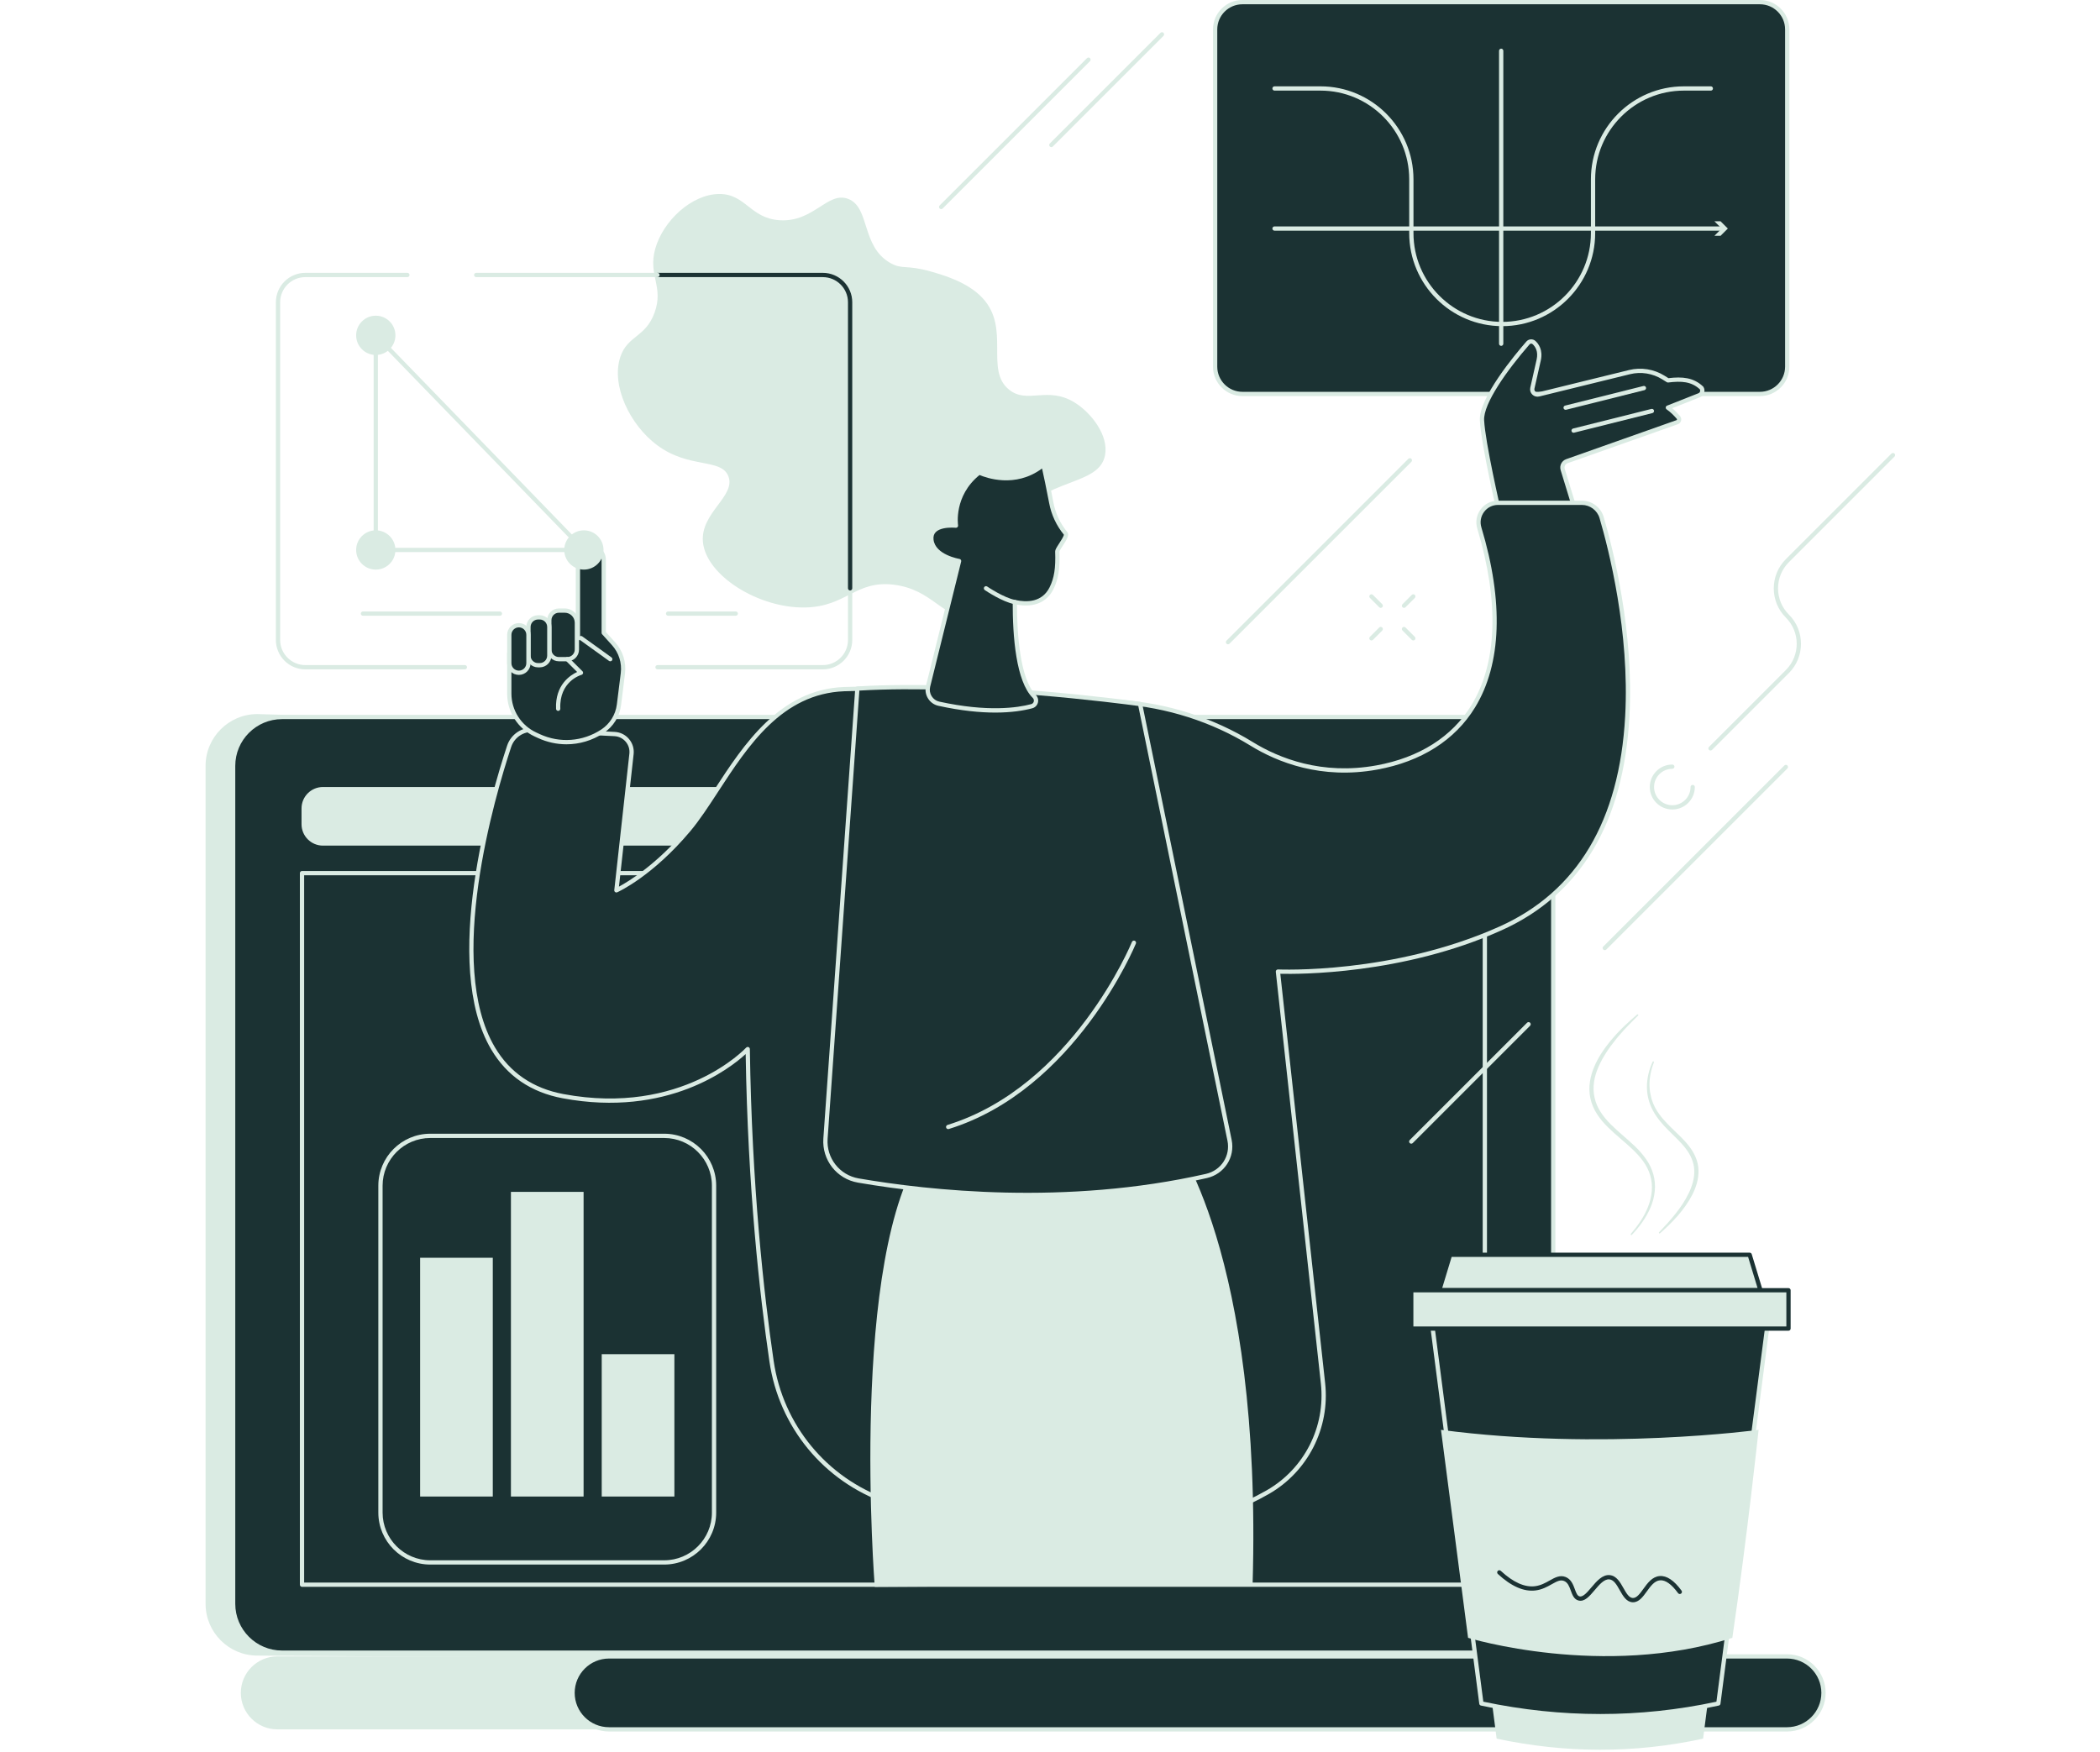 <svg width="664" height="554" viewBox="0 0 664 554" fill="none" xmlns="http://www.w3.org/2000/svg">
<path d="M184.342 511.237C194.542 503.947 205.101 497.15 215.83 490.67C237.607 477.511 260.187 465.752 282.925 454.356C294.883 448.36 307.162 442.939 319.32 437.36C331.551 431.748 343.806 426.185 356.064 420.627C367.263 415.547 378.463 410.468 389.651 405.361C426.905 326.286 468.033 236.641 462.987 236.641L81.373 225.816C72.345 225.816 65 233.16 65 242.186V507.182C65 516.211 72.345 523.556 81.373 523.556L193.888 524.281C199.663 520.042 178.518 515.401 184.342 511.237Z" fill="#DAEBE3"/>
<path d="M475.671 226.741H89.161C80.63 226.741 73.714 233.656 73.714 242.186V507.182C73.714 515.712 80.63 522.63 89.161 522.63H475.671C484.2 522.63 491.116 515.712 491.116 507.182V242.186C491.116 233.656 484.2 226.741 475.671 226.741Z" fill="#1B3233"/>
<path d="M89.161 227.415C81.016 227.415 74.39 234.043 74.39 242.186V507.183C74.39 515.328 81.016 521.953 89.161 521.953H475.671C483.814 521.953 490.441 515.328 490.441 507.183V242.186C490.441 234.043 483.814 227.415 475.671 227.415H89.161ZM475.671 523.305H89.161C80.271 523.305 73.039 516.072 73.039 507.183V242.186C73.039 233.296 80.271 226.064 89.161 226.064H475.671C484.56 226.064 491.793 233.296 491.793 242.186V507.183C491.793 516.072 484.56 523.305 475.671 523.305Z" fill="#DAEBE3"/>
<path d="M245.468 523.809H87.683C81.322 523.809 76.147 528.986 76.147 535.345C76.147 541.706 81.322 546.883 87.683 546.883H250.18C256.543 546.883 245.468 523.809 245.468 523.809Z" fill="#DAEBE3"/>
<path d="M565.035 523.809H192.571C186.2 523.809 181.035 528.974 181.035 535.345C181.035 541.715 186.2 546.883 192.571 546.883H565.035C571.406 546.883 576.57 541.715 576.57 535.345C576.57 528.974 571.406 523.809 565.035 523.809Z" fill="#1B3233"/>
<path d="M192.572 524.484C186.582 524.484 181.71 529.358 181.71 535.345C181.71 541.335 186.582 546.206 192.572 546.206H565.035C571.025 546.206 575.896 541.335 575.896 535.345C575.896 529.358 571.025 524.484 565.035 524.484H192.572ZM565.035 547.558H192.572C185.838 547.558 180.36 542.079 180.36 535.345C180.36 528.611 185.838 523.136 192.572 523.136H565.035C571.769 523.136 577.248 528.611 577.248 535.345C577.248 542.079 571.769 547.558 565.035 547.558Z" fill="#DAEBE3"/>
<path d="M462.714 248.88H102.115C98.373 248.88 95.34 251.913 95.34 255.656V260.642C95.34 264.382 98.373 267.415 102.115 267.415H462.714C466.458 267.415 469.49 264.382 469.49 260.642V255.656C469.49 251.913 466.458 248.88 462.714 248.88Z" fill="#DAEBE3"/>
<path d="M460.967 258.148C460.967 260.612 458.968 262.611 456.504 262.611C454.039 262.611 452.041 260.612 452.041 258.148C452.041 255.684 454.039 253.685 456.504 253.685C458.968 253.685 460.967 255.684 460.967 258.148Z" fill="#1B3233"/>
<path d="M469.491 501.135H95.493V276.114H469.491V501.135Z" fill="#1B3233"/>
<path d="M96.169 500.458H468.816V276.792H96.169V500.458ZM469.491 501.81H95.493C95.121 501.81 94.818 501.508 94.818 501.136V276.115C94.818 275.743 95.121 275.441 95.493 275.441H469.491C469.866 275.441 470.168 275.743 470.168 276.115V501.136C470.168 501.508 469.866 501.81 469.491 501.81Z" fill="#DAEBE3"/>
<path d="M553.079 437.569H458.647L473.225 549.816C494.868 554.431 516.623 554.573 538.502 549.816L553.079 437.569Z" fill="#DAEBE3"/>
<path d="M560.058 409.854H451.669L468.402 538.695C493.241 543.986 518.213 544.15 543.328 538.695L560.058 409.854Z" fill="#1B3233"/>
<path d="M469.01 538.133C493.701 543.328 518.495 543.328 542.718 538.136L559.29 410.532H452.437L469.01 538.133ZM506.044 543.382C493.48 543.382 480.856 542.04 468.26 539.355C467.982 539.294 467.767 539.065 467.731 538.783L451.001 409.942C450.974 409.752 451.034 409.555 451.161 409.41C451.291 409.265 451.476 409.18 451.669 409.18H560.058C560.252 409.18 560.439 409.265 560.566 409.41C560.693 409.555 560.754 409.752 560.729 409.942L543.996 538.783C543.96 539.065 543.749 539.294 543.47 539.355C531.116 542.04 518.61 543.382 506.044 543.382Z" fill="#DAEBE3"/>
<path d="M553.234 396.813H458.493L455.086 408.022H556.641L553.234 396.813Z" fill="#DAEBE3"/>
<path d="M455.999 407.345H555.731L552.735 397.488H458.992L455.999 407.345ZM556.641 408.696H455.085C454.874 408.696 454.671 408.593 454.544 408.424C454.417 408.252 454.378 408.031 454.441 407.825L457.846 396.617C457.934 396.333 458.194 396.139 458.493 396.139H553.234C553.533 396.139 553.793 396.333 553.881 396.617L557.288 407.825C557.349 408.031 557.312 408.252 557.182 408.424C557.055 408.593 556.856 408.696 556.641 408.696Z" fill="#1B3233"/>
<path d="M565.507 420.137H446.223V408.021H565.507V420.137Z" fill="#DAEBE3"/>
<path d="M446.898 419.463H564.83V408.696H446.898V419.463ZM565.507 420.815H446.223C445.848 420.815 445.546 420.513 445.546 420.138V408.022C445.546 407.647 445.848 407.345 446.223 407.345H565.507C565.879 407.345 566.181 407.647 566.181 408.022V420.138C566.181 420.513 565.879 420.815 565.507 420.815Z" fill="#1B3233"/>
<path d="M455.621 452.164L464.19 517.932C464.19 517.932 506.944 530.973 547.749 517.932C552.441 486.095 556.052 452.164 556.052 452.164C556.052 452.164 506.485 458.892 455.621 452.164Z" fill="#DAEBE3"/>
<path d="M516.357 506.692C516.312 506.692 516.269 506.692 516.224 506.689C514.25 506.605 513.182 504.706 512.145 502.87C511.199 501.189 510.304 499.602 508.883 499.451C507.247 499.281 505.705 501.102 504.211 502.861C502.581 504.787 501.042 506.608 499.134 506.142C497.689 505.791 497.172 504.379 496.673 503.013C496.189 501.685 495.73 500.433 494.535 499.956C493.389 499.499 492.358 500.025 490.632 500.993C489.226 501.782 487.629 502.68 485.558 502.946C481.869 503.424 477.854 501.667 473.606 497.736C473.333 497.482 473.315 497.056 473.569 496.781C473.823 496.506 474.25 496.491 474.525 496.745C478.462 500.394 482.117 502.03 485.386 501.607C487.197 501.374 488.673 500.545 489.97 499.817C491.651 498.873 493.238 497.984 495.034 498.701C496.791 499.402 497.429 501.147 497.943 502.547C498.421 503.856 498.759 504.66 499.452 504.83C500.549 505.093 501.886 503.518 503.18 501.991C504.819 500.055 506.681 497.854 509.025 498.108C511.135 498.332 512.299 500.391 513.321 502.205C514.216 503.79 515.06 505.286 516.282 505.341C517.515 505.371 518.525 503.974 519.608 502.471C520.917 500.654 522.401 498.598 524.766 498.402C526.997 498.217 529.317 499.768 531.684 503.007C531.905 503.309 531.838 503.732 531.536 503.95C531.237 504.171 530.813 504.104 530.593 503.805C528.521 500.969 526.598 499.602 524.878 499.747C523.133 499.892 521.897 501.604 520.702 503.261C519.487 504.948 518.229 506.692 516.357 506.692Z" fill="#1B3233"/>
<path d="M517.945 321.159C516.723 322.389 515.468 323.577 514.301 324.85C513.699 325.467 513.128 326.111 512.568 326.767L511.71 327.732L510.893 328.733C508.737 331.4 506.784 334.254 505.439 337.356C504.069 340.431 503.437 343.869 504.193 347.099C504.858 350.352 506.908 353.161 509.309 355.553C511.716 357.975 514.467 360.1 516.995 362.54C518.262 363.759 519.447 365.089 520.469 366.553C521.497 368.01 522.293 369.655 522.776 371.388C523.759 374.871 523.275 378.626 521.872 381.858C520.49 385.121 518.368 387.975 515.979 390.503C515.894 390.594 515.752 390.6 515.662 390.512C515.574 390.431 515.568 390.295 515.647 390.204C517.893 387.594 519.898 384.737 521.125 381.556C521.739 379.972 522.147 378.315 522.283 376.637C522.413 374.965 522.259 373.268 521.776 371.672C521.298 370.072 520.536 368.563 519.541 367.206C518.555 365.839 517.385 364.602 516.152 363.42C513.675 361.053 510.905 358.945 508.402 356.46C507.147 355.223 505.971 353.872 504.994 352.36C504.008 350.857 503.268 349.164 502.878 347.386C502.472 345.611 502.454 343.757 502.735 341.976C503.008 340.192 503.561 338.472 504.299 336.857C504.465 336.443 504.662 336.044 504.87 335.657C505.079 335.264 505.269 334.865 505.49 334.481C505.95 333.728 506.385 332.957 506.908 332.246L507.664 331.167C507.924 330.81 508.202 330.471 508.468 330.124L509.285 329.093L510.143 328.101L511.005 327.112L511.906 326.163C512.508 325.528 513.122 324.908 513.763 324.315C515.006 323.094 516.327 321.96 517.645 320.826C517.739 320.744 517.881 320.753 517.96 320.847C518.038 320.938 518.032 321.071 517.951 321.152L517.945 321.159Z" fill="#DAEBE3"/>
<path d="M522.952 335.937C522.02 338.365 521.473 340.941 521.564 343.508C521.576 344.793 521.854 346.048 522.138 347.285C522.353 347.884 522.51 348.5 522.767 349.081L523.175 349.943C523.308 350.233 523.441 350.52 523.62 350.783C524.893 353 526.683 354.874 528.533 356.704C530.387 358.53 532.389 360.287 534.052 362.437C535.702 364.553 537.003 367.199 537.042 370.011C537.154 372.805 536.277 375.493 535.058 377.875C532.558 382.668 528.808 386.532 524.881 390.015C524.79 390.097 524.651 390.088 524.572 389.997C524.497 389.913 524.5 389.783 524.575 389.701C526.39 387.808 528.155 385.873 529.773 383.835C531.4 381.806 532.845 379.635 533.955 377.331C534.532 376.185 534.962 374.985 535.279 373.766C535.609 372.551 535.76 371.299 535.705 370.062C535.63 367.571 534.562 365.233 533.02 363.226C531.484 361.197 529.534 359.446 527.669 357.578C525.794 355.721 523.992 353.683 522.695 351.3C521.385 348.93 520.711 346.202 520.744 343.517C520.775 340.823 521.44 338.175 522.546 335.768C522.598 335.659 522.728 335.611 522.837 335.662C522.943 335.71 522.991 335.831 522.952 335.937Z" fill="#DAEBE3"/>
<path d="M556.475 124.581H392.841C388.075 124.581 384.211 120.717 384.211 115.952V9.304C384.211 4.539 388.075 0.675 392.841 0.675H556.475C561.24 0.675 565.105 4.539 565.105 9.304V115.952C565.105 120.717 561.24 124.581 556.475 124.581Z" fill="#1B3233"/>
<path d="M392.84 1.352C388.456 1.352 384.888 4.92 384.888 9.304V115.952C384.888 120.339 388.456 123.907 392.84 123.907H556.475C560.862 123.907 564.43 120.339 564.43 115.952V9.304C564.43 4.92 560.862 1.352 556.475 1.352H392.84ZM556.475 125.258H392.84C387.712 125.258 383.537 121.083 383.537 115.952V9.304C383.537 4.173 387.712 0 392.84 0H556.475C561.606 0 565.782 4.173 565.782 9.304V115.952C565.782 121.083 561.606 125.258 556.475 125.258Z" fill="#DAEBE3"/>
<path d="M474.658 109.372C474.286 109.372 473.984 109.07 473.984 108.695V16.071C473.984 15.696 474.286 15.394 474.658 15.394C475.033 15.394 475.335 15.696 475.335 16.071V108.695C475.335 109.07 475.033 109.372 474.658 109.372Z" fill="#DAEBE3"/>
<path d="M544.779 72.949H402.994C402.622 72.949 402.32 72.647 402.32 72.272C402.32 71.9 402.622 71.598 402.994 71.598H544.779C545.154 71.598 545.457 71.9 545.457 72.272C545.457 72.647 545.154 72.949 544.779 72.949Z" fill="#DAEBE3"/>
<path d="M542.089 74.563L544.381 72.271L542.089 69.982H544.033L546.325 72.271L544.033 74.563H542.089Z" fill="#DAEBE3"/>
<path d="M474.978 103.14C458.768 103.14 445.579 89.951 445.579 73.738V56.703C445.579 41.237 432.995 28.655 417.529 28.655H402.994C402.622 28.655 402.32 28.353 402.32 27.978C402.32 27.606 402.622 27.304 402.994 27.304H417.529C433.738 27.304 446.928 40.493 446.928 56.703V73.738C446.928 89.204 459.512 101.789 474.978 101.789C490.444 101.789 503.029 89.204 503.029 73.738V56.703C503.029 40.493 516.218 27.304 532.428 27.304H540.945C541.317 27.304 541.62 27.606 541.62 27.978C541.62 28.353 541.317 28.655 540.945 28.655H532.428C516.962 28.655 504.38 41.237 504.38 56.703V73.738C504.38 89.951 491.191 103.14 474.978 103.14Z" fill="#DAEBE3"/>
<path d="M305.097 193.904C298.397 195.985 294.983 186.391 282.586 184.9C270.513 183.445 267.664 191.815 254.674 192.102C239.868 192.426 223.244 182 222.259 171.393C221.401 162.153 232.787 156.865 230.294 150.587C227.996 144.8 217.931 148.311 207.823 140.815C199.147 134.384 193.143 121.848 196.148 112.867C198.433 106.037 204.085 106.768 206.953 98.91C209.992 90.58 204.797 87.109 207.198 78.612C209.671 69.859 218.663 61.435 227.357 61.347C235.785 61.263 237.164 69.082 246.57 69.647C257.348 70.297 261.699 60.407 268.178 62.895C275.169 65.577 272.23 77.899 281.507 83.16C285.374 85.352 286.468 83.619 294.291 85.854C298.279 86.994 305.935 89.18 310.634 94.208C319.641 103.845 311.272 116.943 319.051 123.22C324.851 127.898 331.179 121.987 339.76 127.272C345.064 130.541 350.594 137.691 349.406 143.941C347.537 153.777 331.046 150.787 319.502 164.641C308.925 177.335 313.143 191.401 305.097 193.904Z" fill="#DAEBE3"/>
<path d="M192.965 301.916C192.943 301.916 192.921 301.916 192.898 301.913C192.527 301.876 192.256 301.547 192.292 301.175L194.23 281.485C194.266 281.113 194.59 280.85 194.968 280.877C195.339 280.913 195.61 281.246 195.574 281.618L193.636 301.308C193.602 301.656 193.308 301.916 192.965 301.916Z" fill="#DAEBE3"/>
<path d="M538.043 122.722C535.032 119.867 531.512 119.78 527.391 120.291L525.939 119.381C522.755 117.391 518.903 116.774 515.257 117.669L486.541 124.723C485.338 125.017 484.246 123.946 484.518 122.74C485.069 120.33 485.888 116.714 486.523 113.859C487.173 110.936 486.018 109.215 485.044 108.329C484.491 107.824 483.629 107.879 483.136 108.444C479.959 112.088 468.221 126.033 468.593 132.927C469.022 140.9 474.492 164.116 474.492 164.116H498.896L494.112 148.48C493.777 147.386 494.363 146.222 495.443 145.838L530.29 133.513C530.919 133.293 531.125 132.512 530.693 132.007C529.918 131.1 528.694 129.803 527.36 128.905L537.269 124.99C538.17 124.633 538.539 123.553 538.043 122.722Z" fill="#1B3233"/>
<path d="M475.027 163.438H497.982L493.465 148.679C493.024 147.231 493.792 145.707 495.219 145.202L530.066 132.878C530.181 132.836 530.224 132.745 530.236 132.693C530.251 132.642 530.26 132.542 530.178 132.445C529.419 131.557 528.246 130.317 526.982 129.464C526.774 129.325 526.662 129.08 526.689 128.829C526.716 128.581 526.88 128.367 527.112 128.276L537.021 124.36C537.266 124.263 537.456 124.064 537.541 123.816C537.617 123.592 537.601 123.35 537.502 123.139C534.799 120.629 531.657 120.442 527.472 120.959C527.321 120.977 527.164 120.943 527.034 120.862L525.579 119.955C522.571 118.074 518.867 117.478 515.42 118.325L486.701 125.379C485.909 125.576 485.083 125.349 484.5 124.774C483.919 124.203 483.681 123.387 483.862 122.591C484.409 120.182 485.229 116.565 485.864 113.711C486.435 111.153 485.486 109.644 484.591 108.828C484.461 108.71 484.288 108.646 484.11 108.658C483.931 108.67 483.765 108.752 483.644 108.888C476.508 117.067 468.985 127.665 469.267 132.89C469.651 140.053 474.219 159.958 475.027 163.438ZM498.896 164.79H474.492C474.177 164.79 473.905 164.575 473.832 164.269C473.609 163.317 468.344 140.903 467.918 132.963C467.537 125.878 479.081 112.066 482.628 107.999C482.988 107.588 483.487 107.343 484.034 107.31C484.569 107.27 485.096 107.464 485.501 107.83C486.45 108.692 487.932 110.645 487.182 114.004C486.547 116.862 485.728 120.481 485.177 122.891C485.102 123.229 485.198 123.565 485.446 123.813C485.697 124.058 486.039 124.152 486.381 124.067L515.096 117.016C518.894 116.081 522.979 116.735 526.296 118.809L527.548 119.589C531.92 119.072 535.467 119.35 538.508 122.232C538.554 122.274 538.593 122.322 538.623 122.377C538.962 122.942 539.032 123.625 538.82 124.251C538.605 124.877 538.131 125.373 537.517 125.615L528.727 129.089C529.716 129.909 530.59 130.846 531.206 131.566C531.554 131.974 531.678 132.527 531.542 133.041C531.403 133.558 531.019 133.972 530.517 134.151L495.669 146.475C494.925 146.738 494.526 147.53 494.756 148.283L499.543 163.916C499.606 164.121 499.567 164.342 499.44 164.514C499.313 164.687 499.11 164.79 498.896 164.79Z" fill="#DAEBE3"/>
<path d="M497.556 136.848C497.254 136.848 496.978 136.646 496.903 136.337C496.812 135.977 497.03 135.608 497.393 135.518L522.154 129.319C522.516 129.229 522.882 129.449 522.973 129.809C523.064 130.172 522.843 130.538 522.48 130.628L497.719 136.827C497.665 136.842 497.61 136.848 497.556 136.848Z" fill="#DAEBE3"/>
<path d="M495.035 129.594C494.732 129.594 494.457 129.392 494.381 129.083C494.291 128.72 494.508 128.355 494.871 128.264L519.632 122.065C519.995 121.975 520.361 122.195 520.451 122.555C520.542 122.918 520.321 123.284 519.962 123.375L495.201 129.576C495.143 129.588 495.089 129.594 495.035 129.594Z" fill="#DAEBE3"/>
<path d="M168.683 230.796C175.617 231.213 187.236 231.788 194.303 232.126C197.576 232.284 200.033 235.168 199.673 238.428L194.901 281.551C194.901 281.551 205.806 276.647 217.748 262.423C229.689 248.197 240.446 218.958 266.893 217.924C283.723 217.265 325.942 219.959 354.428 222.006C369.059 223.055 383.252 227.542 395.746 235.232C404.823 240.816 418.303 245.805 435.347 242.706C466.642 237.013 480.781 210.226 467.752 166.96C466.557 162.996 469.508 159.002 473.645 159.002H500.189C503.071 159.002 505.602 160.901 506.415 163.668C512.462 184.295 532.67 267.409 474.491 293.579C440.155 309.021 404.067 307.243 404.067 307.243L418.321 437.475C419.845 451.393 413.002 464.906 400.856 471.872C388.108 479.18 368.183 485.893 338.539 484.91C313.79 484.091 294.556 479.707 280.357 474.718C260.93 467.893 246.932 450.828 243.952 430.451C240.744 408.511 237.033 374.483 236.423 331.756C236.423 331.756 216.313 353.783 178.048 346.65C130.791 337.842 153.668 258.121 160.987 236.009C162.073 232.725 165.23 230.59 168.683 230.796Z" fill="#1B3233"/>
<path d="M236.423 331.081C236.504 331.081 236.585 331.093 236.663 331.124C236.922 331.223 237.095 331.468 237.099 331.747C237.716 374.952 241.53 409.216 244.621 430.354C247.577 450.573 261.357 467.328 280.581 474.082C297.75 480.115 317.255 483.528 338.563 484.236C363.257 485.049 384.109 480.695 400.521 471.286C412.422 464.461 419.147 451.217 417.65 437.547L403.397 307.315C403.375 307.119 403.442 306.922 403.578 306.78C403.714 306.635 403.904 306.56 404.101 306.569C404.461 306.587 440.43 308.159 474.214 292.962C498.705 281.947 512.046 259.59 513.863 226.508C515.329 199.879 508.689 173.824 505.766 163.858C505.046 161.397 502.751 159.676 500.19 159.676H473.645C471.895 159.676 470.292 160.483 469.249 161.886C468.2 163.298 467.888 165.076 468.396 166.767C475.487 190.3 474.791 209.999 466.391 223.726C460.075 234.046 449.383 240.84 435.468 243.371C417.744 246.594 403.892 241.037 395.393 235.806C383.138 228.265 368.957 223.726 354.38 222.68C323.542 220.464 283.336 217.957 266.921 218.598C247.263 219.369 236.536 235.827 227.072 250.35C224.052 254.985 221.2 259.36 218.265 262.856C206.361 277.036 195.63 281.962 195.179 282.165C194.958 282.264 194.7 282.24 194.504 282.095C194.308 281.953 194.204 281.717 194.23 281.475L199.002 238.352C199.156 236.961 198.741 235.612 197.834 234.548C196.93 233.49 195.664 232.867 194.271 232.8C187.723 232.486 175.685 231.896 168.642 231.47C165.484 231.27 162.616 233.236 161.628 236.22C156.47 251.807 140.853 304.718 156.475 331.172C161.218 339.203 168.518 344.189 178.172 345.988C215.633 352.973 235.726 331.517 235.924 331.299C236.055 331.157 236.237 331.081 236.423 331.081ZM344.353 485.681C342.43 485.681 340.486 485.651 338.518 485.584C317.074 484.874 297.432 481.433 280.134 475.355C260.435 468.434 246.314 451.266 243.285 430.551C240.225 409.627 236.459 375.871 235.772 333.331C230.947 337.755 211.054 353.49 177.925 347.315C167.871 345.441 160.262 340.24 155.312 331.858C139.4 304.915 155.142 251.52 160.346 235.797C161.526 232.229 164.986 229.892 168.723 230.121C175.759 230.548 187.791 231.137 194.336 231.452C196.106 231.536 197.713 232.326 198.862 233.671C200.013 235.023 200.54 236.737 200.345 238.5L195.71 280.381C198.742 278.751 207.694 273.348 217.231 261.988C220.113 258.556 222.944 254.211 225.94 249.612C235.106 235.549 246.513 218.045 266.869 217.25C283.339 216.606 323.602 219.115 354.477 221.332C369.268 222.393 383.661 227.001 396.1 234.657C404.4 239.764 417.922 245.188 435.227 242.041C448.751 239.582 459.129 233.003 465.239 223.022C473.434 209.63 474.078 190.312 467.105 167.154C466.47 165.052 466.857 162.839 468.166 161.082C469.467 159.331 471.465 158.325 473.645 158.325H500.19C503.347 158.325 506.174 160.444 507.063 163.477C510.005 173.509 516.69 199.743 515.211 226.581C513.364 260.207 499.754 282.954 474.767 294.196C443.469 308.271 410.321 308.083 404.824 307.944L418.996 437.399C420.55 451.604 413.562 465.365 401.192 472.456C385.871 481.242 366.774 485.681 344.353 485.681Z" fill="#DAEBE3"/>
<path d="M193.996 203.562L190.895 200.124V176.978C190.895 174.725 189.069 172.899 186.816 172.899C184.564 172.899 182.737 174.725 182.737 176.978V201.899L161.032 206.625V219.348C161.032 224.891 164.251 229.928 169.281 232.256L170.361 232.755C176.871 235.77 184.476 235.208 190.473 231.271C193.366 229.369 195.281 226.294 195.711 222.859L196.95 212.944C197.376 209.537 196.298 206.111 193.996 203.562Z" fill="#1B3233"/>
<path d="M161.707 207.169V219.348C161.707 224.606 164.792 229.435 169.564 231.642L170.644 232.144C176.986 235.08 184.26 234.542 190.102 230.705C192.835 228.909 194.635 226.018 195.041 222.774L196.28 212.859C196.682 209.645 195.666 206.419 193.495 204.012L190.393 200.577C190.281 200.453 190.219 200.29 190.219 200.124V176.978C190.219 175.1 188.692 173.573 186.816 173.573C184.939 173.573 183.412 175.1 183.412 176.978V201.899C183.412 202.216 183.191 202.491 182.881 202.561L161.707 207.169ZM179.099 235.371C176.041 235.371 172.968 234.708 170.077 233.369L168.997 232.87C163.748 230.439 160.356 225.133 160.356 219.348V206.625C160.356 206.307 160.577 206.032 160.888 205.962L182.062 201.354V176.978C182.062 174.356 184.194 172.221 186.816 172.221C189.437 172.221 191.57 174.356 191.57 176.978V199.864L194.497 203.108C196.932 205.805 198.071 209.422 197.62 213.029L196.381 222.94C195.926 226.578 193.907 229.819 190.843 231.833C187.272 234.179 183.199 235.371 179.099 235.371Z" fill="#DAEBE3"/>
<path d="M179.376 208.451H176.72C175.046 208.451 173.689 207.097 173.689 205.421V196.121C173.689 194.446 175.046 193.088 176.72 193.088H178.567C180.687 193.088 182.407 194.808 182.407 196.928V205.421C182.407 207.097 181.05 208.451 179.376 208.451Z" fill="#1B3233"/>
<path d="M176.72 193.765C175.421 193.765 174.364 194.82 174.364 196.121V205.421C174.364 206.722 175.421 207.777 176.72 207.777H179.375C180.674 207.777 181.731 206.722 181.731 205.421V196.928C181.731 195.183 180.312 193.765 178.567 193.765H176.72ZM179.375 209.128H176.72C174.676 209.128 173.014 207.465 173.014 205.421V196.121C173.014 194.077 174.676 192.414 176.72 192.414H178.567C181.056 192.414 183.082 194.439 183.082 196.928V205.421C183.082 207.465 181.419 209.128 179.375 209.128Z" fill="#DAEBE3"/>
<path d="M170.659 210.362H170.125C168.451 210.362 167.094 209.004 167.094 207.332V198.264C167.094 196.592 168.451 195.234 170.125 195.234H170.659C172.333 195.234 173.69 196.592 173.69 198.264V207.332C173.69 209.004 172.333 210.362 170.659 210.362Z" fill="#1B3233"/>
<path d="M170.124 195.909C168.826 195.909 167.769 196.967 167.769 198.264V207.332C167.769 208.629 168.826 209.688 170.124 209.688H170.659C171.958 209.688 173.014 208.629 173.014 207.332V198.264C173.014 196.967 171.958 195.909 170.659 195.909H170.124ZM170.659 211.039H170.124C168.081 211.039 166.418 209.376 166.418 207.332V198.264C166.418 196.223 168.081 194.56 170.124 194.56H170.659C172.702 194.56 174.365 196.223 174.365 198.264V207.332C174.365 209.376 172.702 211.039 170.659 211.039Z" fill="#DAEBE3"/>
<path d="M164.063 212.751C162.389 212.751 161.032 211.393 161.032 209.721V200.75C161.032 199.075 162.389 197.717 164.063 197.717C165.737 197.717 167.094 199.075 167.094 200.75V209.721C167.094 211.393 165.737 212.751 164.063 212.751Z" fill="#1B3233"/>
<path d="M164.063 198.394C162.764 198.394 161.707 199.449 161.707 200.75V209.721C161.707 211.018 162.764 212.076 164.063 212.076C165.362 212.076 166.418 211.018 166.418 209.721V200.75C166.418 199.449 165.362 198.394 164.063 198.394ZM164.063 213.425C162.019 213.425 160.356 211.762 160.356 209.721V200.75C160.356 198.706 162.019 197.043 164.063 197.043C166.106 197.043 167.769 198.706 167.769 200.75V209.721C167.769 211.762 166.106 213.425 164.063 213.425Z" fill="#DAEBE3"/>
<path d="M192.963 209.128C192.827 209.128 192.689 209.086 192.569 209.001L183.299 202.328C182.997 202.114 182.928 201.69 183.146 201.388C183.364 201.085 183.785 201.016 184.088 201.234L193.358 207.904C193.661 208.122 193.73 208.545 193.512 208.847C193.38 209.029 193.173 209.128 192.963 209.128Z" fill="#DAEBE3"/>
<path d="M176.493 224.809C176.133 224.809 175.835 224.524 175.818 224.165C175.481 216.593 180.315 213.503 182.487 212.502L178.899 208.931C178.635 208.668 178.634 208.239 178.897 207.976C179.16 207.71 179.587 207.71 179.852 207.973L184.17 212.273C184.341 212.442 184.408 212.69 184.347 212.92C184.286 213.152 184.106 213.337 183.875 213.4C183.586 213.482 176.785 215.508 177.168 224.104C177.184 224.476 176.896 224.79 176.523 224.809C176.513 224.809 176.503 224.809 176.493 224.809Z" fill="#DAEBE3"/>
<path d="M276.593 501.822C276.593 501.822 268.263 396.568 292.307 362.99L370.689 359.698C370.689 359.698 399.142 395.582 396.061 501.135L276.593 501.822Z" fill="#DAEBE3"/>
<path d="M271.093 217.746L261.012 360.054C260.556 366.486 265.037 372.224 271.389 373.319C291.557 376.796 336.208 382.139 381.451 371.883C386.558 370.725 389.826 365.736 388.774 360.608L360.482 222.641C360.482 222.641 309.46 215.43 271.093 217.746Z" fill="#1B3233"/>
<path d="M271.725 218.384L261.683 360.103C261.251 366.22 265.472 371.614 271.501 372.654C293.465 376.44 336.93 381.283 381.302 371.224C386.104 370.135 389.094 365.53 388.112 360.744L359.916 223.246C354.697 222.535 307.561 216.322 271.725 218.384ZM324.757 378.556C302.597 378.556 283.578 376.104 271.274 373.984C264.556 372.826 259.854 366.818 260.338 360.009L270.419 217.697C270.443 217.359 270.715 217.09 271.054 217.072C309.046 214.774 360.064 221.9 360.575 221.973C360.859 222.012 361.086 222.227 361.144 222.505L389.436 360.472C390.567 365.987 387.126 371.287 381.602 372.542C361.875 377.014 342.327 378.556 324.757 378.556Z" fill="#DAEBE3"/>
<path d="M299.806 357.058C299.518 357.058 299.249 356.874 299.161 356.583C299.05 356.227 299.249 355.849 299.606 355.74C339.025 343.551 357.727 298.327 357.911 297.87C358.05 297.525 358.446 297.359 358.791 297.498C359.136 297.637 359.302 298.033 359.163 298.378C358.975 298.838 340.029 344.655 300.005 357.028C299.939 357.049 299.872 357.058 299.806 357.058Z" fill="#DAEBE3"/>
<path d="M336.984 168.744C334.653 165.941 333.075 162.582 332.404 158.996C331.209 152.613 329.909 146.959 329.909 146.959C320.372 154.866 309.623 149.426 309.623 149.426C300.643 156.405 302.27 166.229 302.27 166.229C302.27 166.229 293.915 165.315 294.502 170.704C295.083 176.055 303.135 177.395 303.255 177.416L293.45 217.011C292.836 219.49 294.381 222 296.876 222.544C311.973 225.84 321.437 224.603 326.22 223.327C327.617 222.952 328.043 221.226 327.012 220.21C321.748 215.009 320.859 200.148 320.877 190.388C325.748 191.476 330.245 190.505 332.476 186.027C334.07 182.825 334.493 179.457 334.305 174.398C334.272 173.509 337.565 169.772 336.984 168.744Z" fill="#1B3233"/>
<path d="M300.928 166.846C299.464 166.846 297.103 167.051 295.893 168.261C295.301 168.853 295.065 169.63 295.174 170.631C295.697 175.454 303.289 176.736 303.365 176.748C303.552 176.778 303.716 176.887 303.821 177.041C303.924 177.202 303.957 177.395 303.912 177.577L294.106 217.174C293.852 218.199 294.019 219.261 294.578 220.159C295.134 221.048 295.999 221.662 297.021 221.885C312.324 225.226 321.776 223.814 326.045 222.674C326.46 222.566 326.759 222.266 326.868 221.861C326.98 221.441 326.856 221.002 326.538 220.691C321.262 215.478 320.179 201.333 320.204 190.388C320.204 190.182 320.297 189.989 320.458 189.862C320.618 189.735 320.826 189.686 321.026 189.732C324.66 190.539 329.492 190.503 331.872 185.725C333.332 182.792 333.825 179.624 333.632 174.423C333.611 173.87 334.049 173.168 334.886 171.874C335.413 171.061 336.38 169.57 336.38 169.074C334.028 166.208 332.422 162.77 331.742 159.123C330.859 154.421 329.916 150.073 329.486 148.15C320.99 154.476 311.737 151.077 309.721 150.209C301.511 156.849 302.92 166.026 302.935 166.12C302.969 166.329 302.905 166.54 302.76 166.691C302.615 166.846 302.406 166.924 302.195 166.9C302.18 166.9 301.669 166.846 300.928 166.846ZM314.71 225.341C309.884 225.341 303.936 224.779 296.731 223.204C295.352 222.904 294.179 222.076 293.432 220.872C292.679 219.66 292.452 218.233 292.794 216.851L302.431 177.939C300.329 177.462 294.363 175.684 293.831 170.779C293.677 169.361 294.052 168.194 294.941 167.302C296.686 165.561 299.972 165.452 301.511 165.503C301.321 162.915 301.448 154.926 309.21 148.891C309.412 148.731 309.693 148.704 309.926 148.825C310.032 148.876 320.406 153.962 329.48 146.439C329.659 146.288 329.903 146.245 330.127 146.318C330.348 146.394 330.517 146.578 330.569 146.808C330.581 146.865 331.884 152.547 333.069 158.872C333.716 162.34 335.249 165.603 337.505 168.312C337.532 168.342 337.553 168.376 337.575 168.412C338.079 169.31 337.324 170.595 336.02 172.609C335.6 173.259 335.026 174.145 334.98 174.411C335.183 179.82 334.651 183.17 333.078 186.327C331.022 190.457 326.949 192.178 321.555 191.213C321.585 200.079 322.441 214.746 327.488 219.729C328.153 220.386 328.41 221.314 328.174 222.206C327.941 223.083 327.276 223.745 326.396 223.981C323.641 224.715 319.798 225.341 314.71 225.341Z" fill="#DAEBE3"/>
<path d="M320.88 191.065C320.838 191.065 320.796 191.062 320.756 191.053C316.898 190.34 311.607 186.751 311.383 186.599C311.075 186.388 310.996 185.968 311.205 185.659C311.416 185.354 311.837 185.272 312.145 185.484C312.196 185.52 317.424 189.064 321.001 189.726C321.367 189.792 321.609 190.146 321.543 190.512C321.482 190.839 321.198 191.065 320.88 191.065Z" fill="#DAEBE3"/>
<path d="M146.991 211.674H96.532C91.403 211.674 87.231 207.501 87.231 202.373V95.587C87.231 90.458 91.403 86.286 96.532 86.286H128.813C129.186 86.286 129.489 86.588 129.489 86.96C129.489 87.335 129.186 87.637 128.813 87.637H96.532C92.148 87.637 88.581 91.202 88.581 95.587V202.373C88.581 206.757 92.148 210.322 96.532 210.322H146.991C147.364 210.322 147.666 210.625 147.666 211C147.666 211.371 147.364 211.674 146.991 211.674Z" fill="#DAEBE3"/>
<path d="M260.172 211.674H207.895C207.522 211.674 207.22 211.371 207.22 211C207.22 210.625 207.522 210.322 207.895 210.322H260.172C264.556 210.322 268.124 206.757 268.124 202.373V186.039C268.124 185.667 268.426 185.365 268.798 185.365C269.173 185.365 269.475 185.667 269.475 186.039V202.373C269.475 207.501 265.3 211.674 260.172 211.674Z" fill="#DAEBE3"/>
<path d="M268.798 186.717C268.426 186.717 268.124 186.414 268.124 186.039V95.587C268.124 91.202 264.556 87.638 260.172 87.638H207.895C207.522 87.638 207.22 87.335 207.22 86.96C207.22 86.588 207.522 86.286 207.895 86.286H260.172C265.3 86.286 269.475 90.459 269.475 95.587V186.039C269.475 186.414 269.173 186.717 268.798 186.717Z" fill="#1B3233"/>
<path d="M207.895 87.638H150.568C150.195 87.638 149.893 87.335 149.893 86.96C149.893 86.588 150.195 86.286 150.568 86.286H207.895C208.268 86.286 208.57 86.588 208.57 86.96C208.57 87.335 208.268 87.638 207.895 87.638Z" fill="#DAEBE3"/>
<path d="M232.639 194.718H211.249C210.876 194.718 210.574 194.415 210.574 194.04C210.574 193.669 210.876 193.366 211.249 193.366H232.639C233.012 193.366 233.314 193.669 233.314 194.04C233.314 194.415 233.012 194.718 232.639 194.718Z" fill="#DAEBE3"/>
<path d="M158.072 194.718H114.761C114.388 194.718 114.085 194.415 114.085 194.04C114.085 193.669 114.388 193.366 114.761 193.366H158.072C158.445 193.366 158.747 193.669 158.747 194.04C158.747 194.415 158.445 194.718 158.072 194.718Z" fill="#DAEBE3"/>
<path d="M119.494 173.244H183.022L119.494 107.709V173.244ZM184.617 174.595H118.819C118.446 174.595 118.144 174.293 118.144 173.918V106.043C118.144 105.768 118.311 105.52 118.566 105.417C118.82 105.314 119.112 105.375 119.304 105.574L185.102 173.449C185.291 173.646 185.345 173.933 185.239 174.184C185.133 174.432 184.888 174.595 184.617 174.595Z" fill="#DAEBE3"/>
<path d="M125.028 173.918C125.028 177.35 122.248 180.128 118.819 180.128C115.39 180.128 112.61 177.35 112.61 173.918C112.61 170.489 115.39 167.71 118.819 167.71C122.248 167.71 125.028 170.489 125.028 173.918Z" fill="#DAEBE3"/>
<path d="M190.826 173.918C190.826 177.35 188.046 180.128 184.617 180.128C181.188 180.128 178.408 177.35 178.408 173.918C178.408 170.489 181.188 167.71 184.617 167.71C188.046 167.71 190.826 170.489 190.826 173.918Z" fill="#DAEBE3"/>
<path d="M125.028 106.042C125.028 109.471 122.248 112.253 118.819 112.253C115.39 112.253 112.61 109.471 112.61 106.042C112.61 102.613 115.39 99.835 118.819 99.835C122.248 99.835 125.028 102.613 125.028 106.042Z" fill="#DAEBE3"/>
<path d="M136.053 359.873C127.739 359.873 120.976 366.637 120.976 374.949V478.337C120.976 486.652 127.739 493.416 136.053 493.416H210.021C218.335 493.416 225.098 486.652 225.098 478.337V374.949C225.098 366.637 218.335 359.873 210.021 359.873H136.053ZM210.021 494.765H136.053C126.995 494.765 119.625 487.396 119.625 478.337V374.949C119.625 365.893 126.995 358.522 136.053 358.522H210.021C219.08 358.522 226.449 365.893 226.449 374.949V478.337C226.449 487.396 219.08 494.765 210.021 494.765Z" fill="#DAEBE3"/>
<path d="M155.815 473.251H132.84V397.747H155.815V473.251Z" fill="#DAEBE3"/>
<path d="M184.525 473.251H161.55V376.911H184.525V473.251Z" fill="#DAEBE3"/>
<path d="M213.235 473.251H190.26V428.238H213.235V473.251Z" fill="#DAEBE3"/>
<path d="M507.416 300.479C507.244 300.479 507.072 300.412 506.939 300.282C506.675 300.016 506.675 299.59 506.939 299.327L564.201 242.065C564.464 241.802 564.89 241.802 565.156 242.065C565.419 242.328 565.419 242.757 565.156 243.02L507.894 300.282C507.761 300.412 507.589 300.479 507.416 300.479Z" fill="#DAEBE3"/>
<path d="M446.223 361.672C446.048 361.672 445.876 361.605 445.746 361.475C445.48 361.212 445.48 360.783 445.746 360.52L482.846 323.42C483.109 323.153 483.538 323.153 483.802 323.42C484.065 323.683 484.065 324.109 483.802 324.375L446.701 361.475C446.568 361.605 446.396 361.672 446.223 361.672Z" fill="#DAEBE3"/>
<path d="M540.849 237.345C540.676 237.345 540.504 237.279 540.371 237.146C540.108 236.883 540.108 236.456 540.371 236.193L564.678 211.886C569.247 207.314 569.247 199.879 564.678 195.31C562.208 192.84 560.85 189.556 560.85 186.067C560.85 182.575 562.208 179.291 564.678 176.824L598.063 143.439C598.326 143.176 598.752 143.176 599.018 143.439C599.281 143.702 599.281 144.132 599.018 144.395L565.634 177.779C563.42 179.992 562.199 182.934 562.199 186.067C562.199 189.196 563.42 192.142 565.634 194.355C570.729 199.45 570.729 207.744 565.634 212.838L541.327 237.146C541.194 237.279 541.021 237.345 540.849 237.345Z" fill="#DAEBE3"/>
<path d="M388.284 203.747C388.112 203.747 387.939 203.68 387.806 203.547C387.543 203.284 387.543 202.858 387.806 202.592L445.31 145.088C445.576 144.825 446.003 144.825 446.266 145.088C446.529 145.351 446.529 145.78 446.266 146.043L388.762 203.547C388.629 203.68 388.457 203.747 388.284 203.747Z" fill="#DAEBE3"/>
<path d="M297.586 66.127C297.414 66.127 297.241 66.061 297.108 65.931C296.845 65.665 296.845 65.239 297.108 64.975L343.694 18.393C343.957 18.13 344.383 18.13 344.646 18.393C344.912 18.656 344.912 19.082 344.646 19.345L298.064 65.931C297.934 66.061 297.759 66.127 297.586 66.127Z" fill="#DAEBE3"/>
<path d="M528.769 255.989C524.841 255.989 521.648 252.802 521.648 248.88C521.648 244.958 524.841 241.772 528.769 241.772C529.141 241.772 529.443 242.074 529.443 242.446C529.443 242.818 529.141 243.12 528.769 243.12C525.588 243.12 523 245.705 523 248.88C523 252.055 525.588 254.64 528.769 254.64C531.95 254.64 534.538 252.055 534.538 248.88C534.538 248.508 534.841 248.206 535.213 248.206C535.584 248.206 535.887 248.508 535.887 248.88C535.887 252.802 532.694 255.989 528.769 255.989Z" fill="#DAEBE3"/>
<path d="M436.578 192.229C436.402 192.229 436.23 192.162 436.1 192.029L433.158 189.084C432.892 188.818 432.892 188.392 433.158 188.129C433.421 187.866 433.847 187.866 434.113 188.129L437.055 191.074C437.318 191.34 437.318 191.766 437.052 192.029C436.922 192.162 436.75 192.229 436.578 192.229Z" fill="#DAEBE3"/>
<path d="M446.873 202.537C446.701 202.537 446.528 202.474 446.395 202.341L443.453 199.396C443.19 199.129 443.19 198.703 443.453 198.44C443.719 198.177 444.146 198.177 444.409 198.44L447.351 201.385C447.614 201.651 447.614 202.078 447.351 202.341C447.218 202.474 447.045 202.537 446.873 202.537Z" fill="#DAEBE3"/>
<path d="M433.636 202.537C433.46 202.537 433.288 202.474 433.158 202.341C432.892 202.078 432.892 201.651 433.158 201.385L436.1 198.44C436.363 198.174 436.789 198.177 437.052 198.44C437.318 198.703 437.318 199.129 437.055 199.396L434.113 202.341C433.98 202.474 433.808 202.537 433.636 202.537Z" fill="#DAEBE3"/>
<path d="M443.931 192.229C443.759 192.229 443.586 192.162 443.453 192.029C443.19 191.766 443.19 191.34 443.453 191.074L446.395 188.129C446.658 187.866 447.088 187.866 447.351 188.129C447.614 188.392 447.614 188.818 447.351 189.084L444.409 192.029C444.279 192.162 444.107 192.229 443.931 192.229Z" fill="#DAEBE3"/>
<path d="M332.422 46.528C332.25 46.528 332.077 46.462 331.944 46.329C331.681 46.066 331.681 45.639 331.944 45.376L366.934 10.386C367.197 10.12 367.626 10.12 367.889 10.386C368.152 10.649 368.152 11.076 367.889 11.342L332.9 46.329C332.767 46.462 332.594 46.528 332.422 46.528Z" fill="#DAEBE3"/>
</svg>
